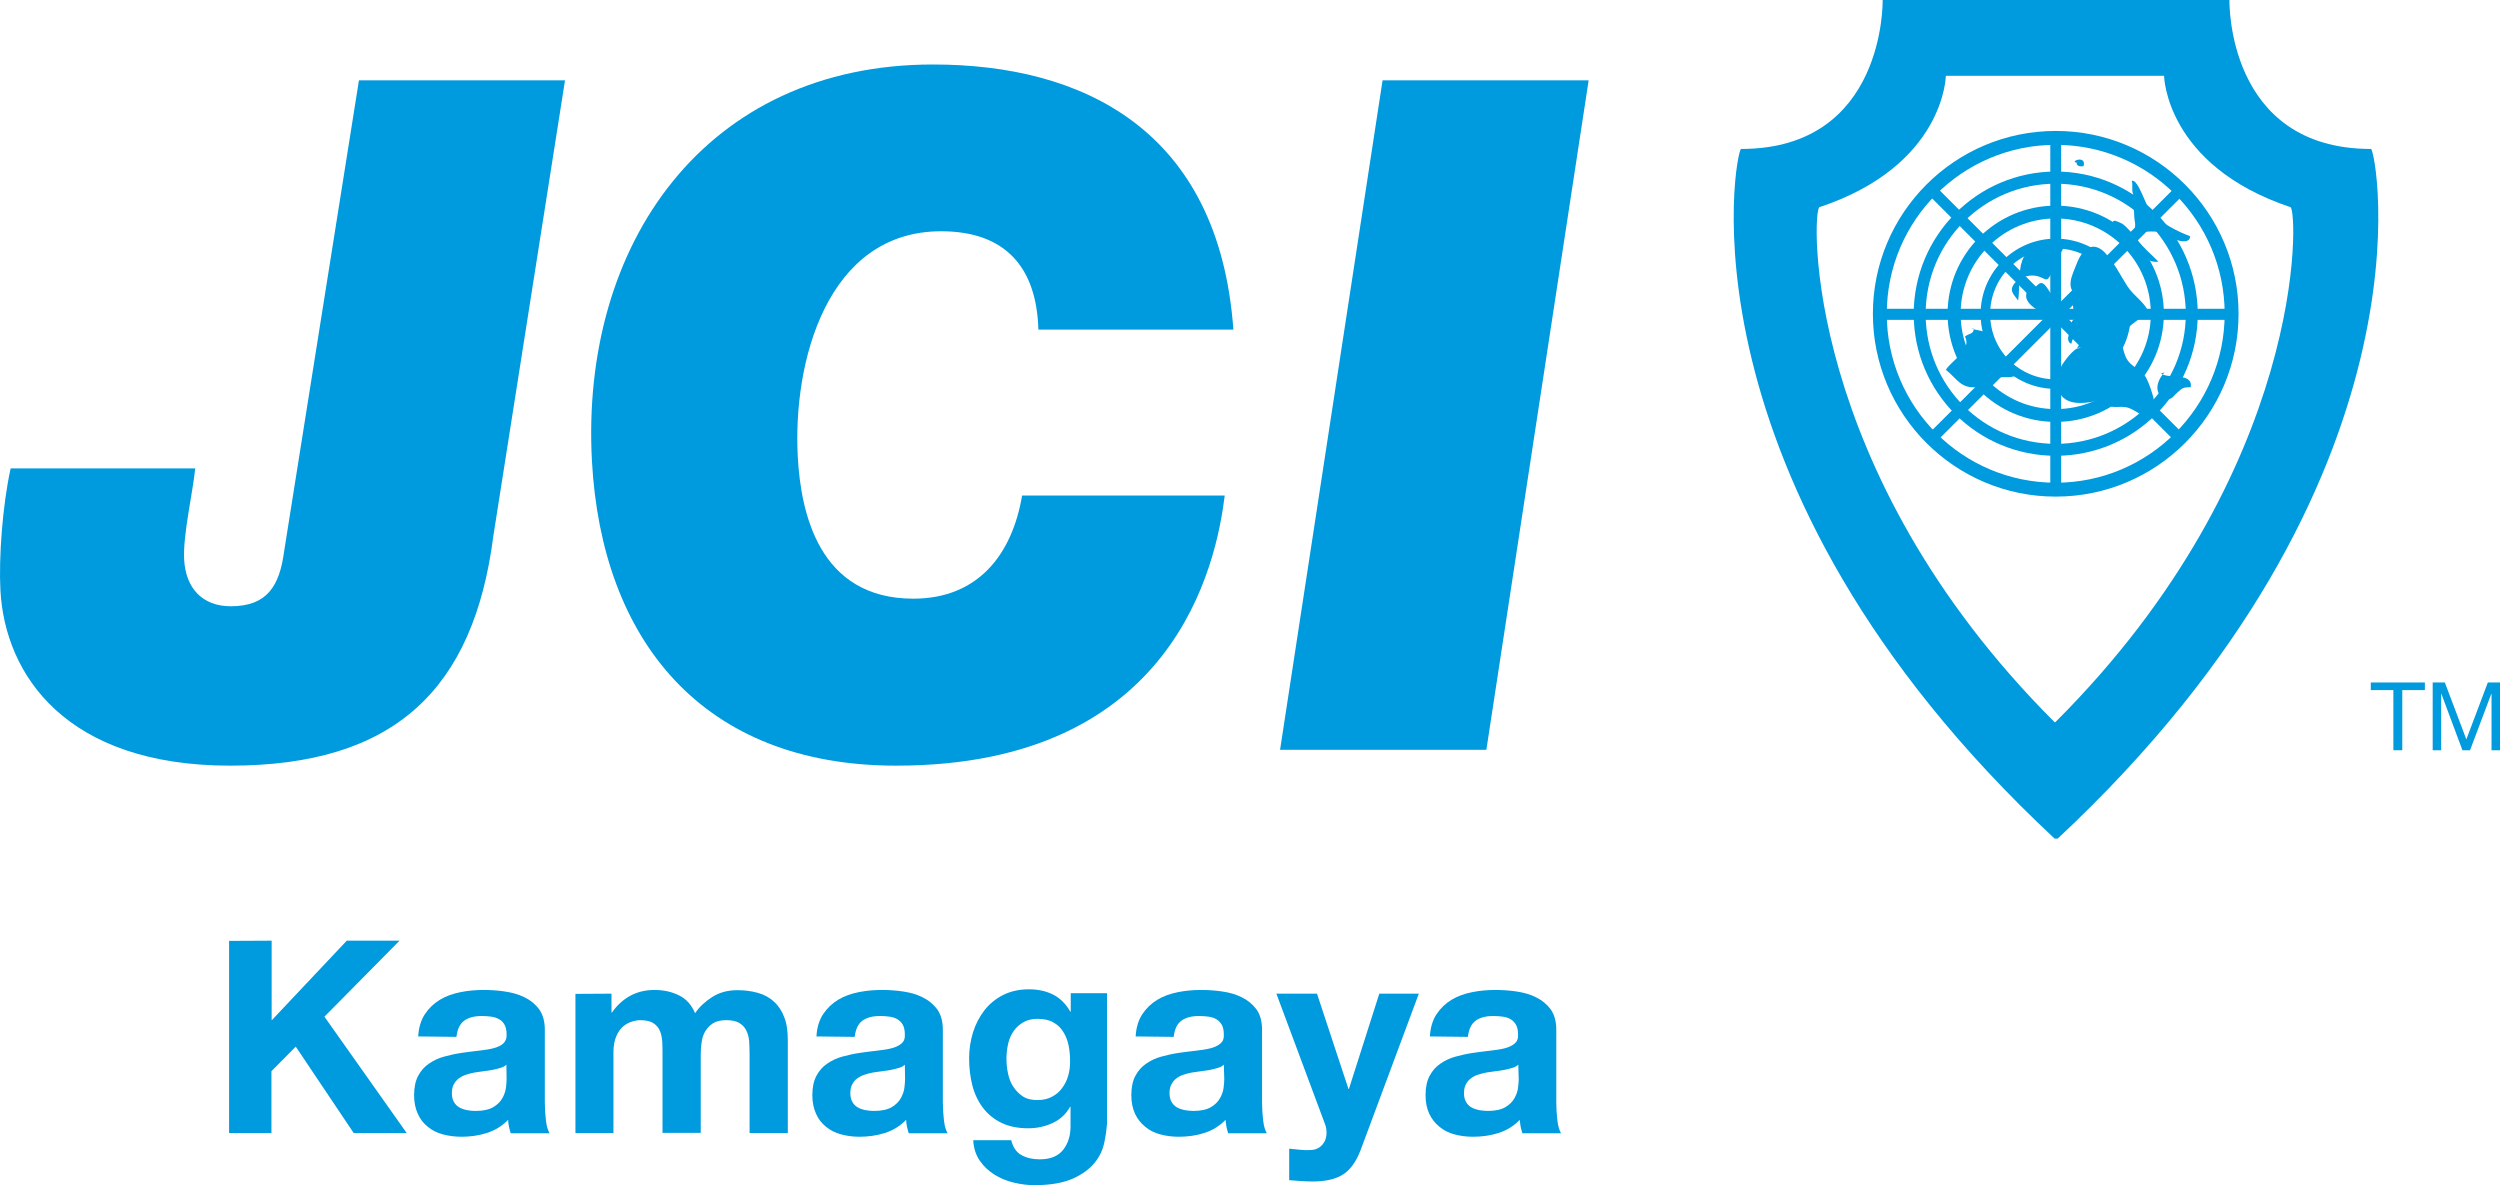 <?xml version="1.0" encoding="utf-8"?>
<!-- Generator: Adobe Illustrator 29.1.0, SVG Export Plug-In . SVG Version: 9.03 Build 55587)  -->
<svg version="1.0" id="_レイヤー_2" xmlns="http://www.w3.org/2000/svg" xmlns:xlink="http://www.w3.org/1999/xlink" x="0px"
	 y="0px" viewBox="0 0 1151.3 545.9" enable-background="new 0 0 1151.3 545.9" xml:space="preserve">
<g id="_レイヤー_1-2">
	<polyline fill="#009ADE" points="1120.3,314.3 1125.9,314.3 1135.8,340.5 1145.7,314.3 1151.3,314.3 1151.3,345.5 1147.4,345.5 
		1147.4,319.5 1147.3,319.5 1137.5,345.5 1134,345.5 1124.3,319.5 1124.2,319.5 1124.2,345.5 1120.3,345.5 	"/>
	<path fill-rule="evenodd" clip-rule="evenodd" fill="#009ADE" d="M946.2,386.2C769.2,221.1,799.4,68.6,801.8,68.6
		C868.5,68.6,867,0,867,0h159.7c0,0-1.6,68.6,65.2,68.6c2.3,0,32.6,152.4-144.3,317.6 M946.2,332.6
		C829.8,216.3,834.4,96.6,837.9,95.4c57.7-19.2,58.2-60.5,58.2-60.5h100.5c0,0,0.6,41.2,58.2,60.5c3.5,1.2,8.2,120.9-108.3,237.2
		H946.2L946.2,332.6z"/>
	<path fill-rule="evenodd" clip-rule="evenodd" fill="#009ADE" d="M981.3,144.6c0,19.1-15.5,34.5-34.6,34.5s-34.6-15.4-34.6-34.5
		s15.5-34.7,34.6-34.7S981.3,125.4,981.3,144.6 M946.7,114.4c-16.6,0-30.2,13.4-30.2,30.2s13.5,30.1,30.2,30.1s30.1-13.5,30.1-30.1
		S963.4,114.4,946.7,114.4"/>
	<path fill-rule="evenodd" clip-rule="evenodd" fill="#009ADE" d="M996.5,144.5c0,27.5-22.3,49.8-49.8,49.8s-49.8-22.3-49.8-49.8
		s22.3-49.8,49.8-49.8S996.5,117,996.5,144.5 M946.7,100.6c-24.2,0-43.8,19.6-43.8,43.9s19.6,43.9,43.8,43.9s43.8-19.6,43.8-43.9
		S970.9,100.6,946.7,100.6"/>
	<path fill-rule="evenodd" clip-rule="evenodd" fill="#009ADE" d="M1012.1,144.6c0,36.1-29.3,65.3-65.4,65.3s-65.4-29.2-65.4-65.3
		S910.6,79,946.7,79S1012.1,108.4,1012.1,144.6 M946.7,84.6c-33.1,0-59.9,26.8-59.9,60s26.8,59.8,59.9,59.8s59.9-26.8,59.9-59.8
		S979.8,84.6,946.7,84.6"/>
	<path fill-rule="evenodd" clip-rule="evenodd" fill="#009ADE" d="M1030.9,144.5c0,46.5-37.7,84.2-84.2,84.2s-84.2-37.8-84.2-84.2
		s37.7-84.2,84.2-84.2S1030.9,98,1030.9,144.5 M946.7,66.7c-43,0-77.8,34.8-77.8,77.8s34.9,77.8,77.8,77.8s77.8-34.9,77.8-77.8
		S989.7,66.7,946.7,66.7"/>
	<rect x="865.5" y="142.2" fill="#009ADE" width="162.4" height="5.1"/>
	<rect x="944.2" y="63.6" fill="#009ADE" width="5" height="162.3"/>
	<polyline fill-rule="evenodd" clip-rule="evenodd" fill="#009ADE" points="1006,89.2 891.1,204 887.5,200.4 1002.4,85.6 	"/>
	<polyline fill-rule="evenodd" clip-rule="evenodd" fill="#009ADE" points="891.1,85.5 1006,200.4 1002.4,204 887.5,89.1 	"/>
	<path fill="#009ADE" d="M227.2,246.8c-9.1,70.8-45.6,105.8-121.2,105.8S2.3,310.8,0.2,271.9c-0.8-14.7,0.9-38.9,4.7-56.2h85
		c-1.1,11.2-5.7,30.6-5.1,41.9c0.7,13.4,8.5,21.6,21.5,21.6c16.8,0,22.4-9.5,24.5-25L165.3,37h94.9L227.2,246.8L227.2,246.8z"/>
	<path fill="#009ADE" d="M564,228.3c-3.9,31.5-23.1,124.3-151.3,124.3c-89.3,0-135.6-57.8-140.1-140.3
		c-5.4-99.8,52.2-182.6,157.1-182.6c68.6,0,131.6,29.8,138.3,122.1h-89.8c-0.8-28.9-15.4-45.3-44.8-45.3c-52.7,0-68.4,60.4-66,104
		c1.4,25.4,9.6,65.2,53.2,65.2c29.8,0,45.5-20.3,50.1-47.5H564L564,228.3z"/>
	<polygon fill="#009ADE" points="636.7,37 731.6,37 684.5,345.3 589.5,345.3 	"/>
	<path fill-rule="evenodd" clip-rule="evenodd" fill="#009ADE" d="M984.7,94.7c-0.9-2-2.2-4.1-2.6-6.1c-0.4-1.7,0.2-3.6-0.4-5.3
		c3-1.1,6.7,12.3,9.1,14.8c4.5,4.6,11.7,8.4,17.8,10.7c-0.1,4-6.6,1.9-8.6,0.7c-3.7-2.4-4.7-2.9-9.6-2.9c-1.6,0-4.2,0.5-5.6-0.3
		c-2.4-1.3-1.2-1.8-1.6-3.9c-0.7-3.6-0.1-6.8-1.1-10.2"/>
	<path fill-rule="evenodd" clip-rule="evenodd" fill="#009ADE" d="M956.5,74.6c-0.7,1.6,1.2,2.3,3,1.9c1-3.1-2-3.8-4.2-2.2
		c0.2,0.1,0.6,0.4,0.8,0.8"/>
	<path fill-rule="evenodd" clip-rule="evenodd" fill="#009ADE" d="M978.6,103.4c-2.4-0.3-6.6-4.2-5.5,0.8c0.5,2.3,4.6,4.3,6.2,5.8
		c4.2,3.5,7.9,11.5,14.7,10.5c-3.3-3.4-6.9-6.3-9.8-10.2c-2.1-2.6-4.2-5.3-6.9-7.3"/>
	<path fill-rule="evenodd" clip-rule="evenodd" fill="#009ADE" d="M958.4,160c-2.6-0.3-6.4,4.6-7.8,6.6c-2,2.6-3.8,7.5-3.3,10.6
		c1.9,11.3,13.6,8.4,21.3,6.9c2.3,4.8,6.1,2.8,10.2,3.4c3.8,0.5,6.9,4.2,10.5,4.4c6.4,0.5,1-14.3-0.9-17.8c-1.9-3.6-6.1-4.8-8.4-7.9
		c-2.2-2.9-2.3-7.6-4.2-11.1c-3.6-6.6-13.4-0.9-17.5,3c-0.9,0.8-1.5,1.4-1.8,2.5"/>
	<path fill-rule="evenodd" clip-rule="evenodd" fill="#009ADE" d="M996.8,171.5c-3.2,3.2-5.5,9.8,0.2,11.8c3.2,1.1,3-0.1,5.8-2.6
		c2.5-2.2,2.5-2.3,6.1-2.4c1-7-10.3-3.6-13.7-6.3"/>
	<path fill-rule="evenodd" clip-rule="evenodd" fill="#009ADE" d="M974.8,155.5c4.7-4,9.3-8.9,15.1-11c-2.3-5.6-6.9-7.7-10.2-12.7
		c-3.4-5.2-6.1-11.1-10.5-15.6c-5.6-5.6-10.3-1.3-12.7,4.9c-1,2.7-2.5,5.6-2.9,8.4c-0.5,3.7,1.1,4.8,2.9,7.9
		c-3.8,1.9-0.8,6.5-0.2,9.5c-3.3,0.2-2.2,3.3-2.4,5.7c-1.6,1.1-2.4,4.9,0,5.7c0.8-4.2,2.1-2.2,3.8-1.5c0,0,0.7,1.2,1.2,1.5
		c0.8,0.5,3.3,0,4.2,0"/>
	<path fill-rule="evenodd" clip-rule="evenodd" fill="#009ADE" d="M907.8,151.3c2.2,0.8,6.7,1.1,8.4,2.6c1.9,1.7,3.1,6.4,5,8.5
		c3.1,3.6,8.1,4.8,7.2,10.5c-3.2,1.7-6.3-0.1-9.1,1.5c-0.7,0.4-0.4,1.6-1.1,2.1c-2.1,1.5-5.2,1.6-7.7,1.8c-7.6,0.7-9-3.7-14.4-8
		c2.8-4.4,12.1-9.3,8.8-15.3c1.7-1.5,4-1,4.1-3.6"/>
	<path fill-rule="evenodd" clip-rule="evenodd" fill="#009ADE" d="M929.4,138.4c1-6.6-0.5-14.8,3-20.8c2.6-4.5,14.9-8.4,19.8-5.8
		c-1.2-0.6-6.3,11.9-6.9,13c-3.2,6.5-2.6,3.1-7.9,2.2c-3.1-0.6-7.6,0.9-9.6,3.4C925,133.9,927.3,135.4,929.4,138.4"/>
	<path fill-rule="evenodd" clip-rule="evenodd" fill="#009ADE" d="M934.8,132.3c-6.4,7.4,6.7,12.1,11.5,14.5c3-5.1-0.5-9.6-3.2-13.7
		c-3.8-5.9-4.3-0.7-8.6,0.8c0.1,0.5-0.2,0.5-0.4,0.7"/>
	<polyline fill="#009ADE" points="1102.2,317.8 1091.8,317.8 1091.8,314.3 1116.7,314.3 1116.7,317.8 1106.3,317.8 1106.3,345.5 
		1102.2,345.5 	"/>
	<path fill="#009ADE" d="M125.1,433.2v36.7l34.6-36.7H184l-34.6,35l37.9,53.6h-24.4l-26.7-39.8l-11.2,11.3v28.5h-19.5v-88.5
		L125.1,433.2L125.1,433.2z"/>
	<path fill="#009ADE" d="M192.6,477.3c0.2-4.1,1.3-7.6,3.1-10.3s4.1-4.9,6.9-6.6s6-2.8,9.5-3.5s7.1-1,10.6-1c3.2,0,6.5,0.2,9.8,0.7
		c3.3,0.5,6.3,1.3,9.1,2.7c2.7,1.3,5,3.2,6.7,5.5c1.7,2.4,2.6,5.5,2.6,9.4v33.4c0,2.9,0.2,5.7,0.5,8.3c0.3,2.7,0.9,4.6,1.7,6h-17.9
		c-0.3-1-0.6-2-0.8-3c-0.2-1-0.4-2.1-0.4-3.2c-2.8,2.9-6.1,4.9-9.9,6.1c-3.8,1.2-7.7,1.7-11.6,1.7c-3.1,0-5.9-0.4-8.6-1.1
		c-2.6-0.7-5-1.9-6.9-3.5c-2-1.6-3.5-3.5-4.6-6c-1.1-2.4-1.7-5.2-1.7-8.5c0-3.6,0.6-6.6,1.9-9s2.9-4.2,5-5.6c2-1.4,4.3-2.5,6.9-3.2
		s5.2-1.3,7.9-1.7s5.2-0.7,7.8-1s4.8-0.6,6.8-1.1c2-0.5,3.6-1.2,4.7-2.2s1.7-2.3,1.6-4.1c0-1.9-0.3-3.4-0.9-4.5s-1.4-2-2.5-2.6
		s-2.2-1-3.6-1.2c-1.4-0.2-2.8-0.3-4.4-0.3c-3.5,0-6.2,0.7-8.2,2.2c-2,1.5-3.1,4-3.5,7.4L192.6,477.3L192.6,477.3z M233.2,490.3
		c-0.7,0.7-1.7,1.2-2.8,1.5s-2.3,0.7-3.6,0.9c-1.3,0.2-2.6,0.5-4,0.6c-1.4,0.2-2.8,0.4-4.2,0.6c-1.3,0.2-2.6,0.6-3.9,1
		c-1.3,0.4-2.4,1-3.4,1.7c-0.9,0.7-1.7,1.6-2.3,2.7c-0.6,1.1-0.9,2.4-0.9,4.1s0.3,2.9,0.9,4s1.4,1.9,2.4,2.5c1,0.6,2.1,1,3.5,1.3
		s2.7,0.4,4.1,0.4c3.5,0,6.2-0.6,8.1-1.7s3.3-2.5,4.2-4.1c0.9-1.6,1.5-3.2,1.7-4.9c0.2-1.6,0.3-3,0.3-4L233.2,490.3L233.2,490.3z"/>
	<path fill="#009ADE" d="M281.6,457.6v8.7h0.2c2.3-3.3,5.1-5.9,8.4-7.7c3.3-1.8,7-2.7,11.2-2.7s7.8,0.8,11.1,2.4
		c3.4,1.6,5.9,4.3,7.6,8.3c1.9-2.8,4.5-5.3,7.8-7.4c3.3-2.1,7.1-3.2,11.6-3.2c3.4,0,6.5,0.4,9.4,1.2c2.9,0.8,5.4,2.1,7.4,4
		c2.1,1.8,3.7,4.2,4.8,7.1c1.2,2.9,1.7,6.5,1.7,10.6v42.9h-17.6v-36.3c0-2.1-0.1-4.2-0.2-6.1c-0.2-1.9-0.6-3.5-1.4-5
		s-1.8-2.5-3.3-3.4c-1.5-0.8-3.4-1.2-5.9-1.2s-4.5,0.5-6,1.4c-1.5,1-2.7,2.2-3.6,3.7s-1.5,3.3-1.7,5.2c-0.3,1.9-0.4,3.9-0.4,5.9
		v35.7h-17.6v-36c0-1.9,0-3.8-0.1-5.6c-0.1-1.9-0.4-3.6-1-5.1c-0.6-1.6-1.6-2.8-3.1-3.8s-3.6-1.4-6.4-1.4c-0.8,0-1.9,0.2-3.3,0.6
		c-1.4,0.4-2.7,1.1-4,2.1s-2.4,2.5-3.3,4.5s-1.4,4.5-1.4,7.6v37.2H265v-64.1L281.6,457.6L281.6,457.6z"/>
	<path fill="#009ADE" d="M376,477.3c0.2-4.1,1.3-7.6,3.1-10.3s4.1-4.9,6.9-6.6s6-2.8,9.5-3.5s7-1,10.6-1c3.2,0,6.5,0.2,9.8,0.7
		c3.3,0.5,6.3,1.3,9,2.7c2.7,1.3,5,3.2,6.7,5.5c1.7,2.4,2.6,5.5,2.6,9.4v33.4c0,2.9,0.2,5.7,0.5,8.3c0.3,2.7,0.9,4.6,1.7,6h-17.9
		c-0.3-1-0.6-2-0.8-3c-0.2-1-0.4-2.1-0.4-3.2c-2.8,2.9-6.1,4.9-9.9,6.1c-3.8,1.2-7.7,1.7-11.6,1.7c-3.1,0-5.9-0.4-8.5-1.1
		c-2.6-0.7-5-1.9-6.9-3.5c-2-1.6-3.5-3.5-4.6-6c-1.1-2.4-1.7-5.2-1.7-8.5c0-3.6,0.6-6.6,1.9-9s2.9-4.2,5-5.6c2-1.4,4.3-2.5,6.9-3.2
		s5.2-1.3,7.9-1.7c2.6-0.4,5.2-0.7,7.8-1s4.8-0.6,6.8-1.1c2-0.5,3.5-1.2,4.7-2.2s1.7-2.3,1.6-4.1c0-1.9-0.3-3.4-0.9-4.5
		s-1.5-2-2.5-2.6s-2.2-1-3.6-1.2c-1.4-0.2-2.8-0.3-4.4-0.3c-3.5,0-6.2,0.7-8.2,2.2c-2,1.5-3.1,4-3.5,7.4L376,477.3L376,477.3z
		 M416.7,490.3c-0.7,0.7-1.7,1.2-2.8,1.5s-2.3,0.7-3.6,0.9c-1.3,0.2-2.6,0.5-4,0.6c-1.4,0.2-2.8,0.4-4.2,0.6c-1.3,0.2-2.6,0.6-3.9,1
		c-1.3,0.4-2.4,1-3.4,1.7s-1.7,1.6-2.3,2.7c-0.6,1.1-0.9,2.4-0.9,4.1s0.3,2.9,0.9,4s1.4,1.9,2.4,2.5c1,0.6,2.1,1,3.5,1.3
		s2.7,0.4,4.1,0.4c3.5,0,6.2-0.6,8.1-1.7s3.3-2.5,4.2-4.1c0.9-1.6,1.5-3.2,1.7-4.9c0.2-1.6,0.3-3,0.3-4L416.7,490.3L416.7,490.3z"/>
	<path fill="#009ADE" d="M508.5,526.4c-0.7,3.3-2.2,6.4-4.5,9.2c-2.3,2.8-5.7,5.3-10,7.2s-10.2,3-17.6,3c-3.1,0-6.3-0.4-9.6-1.2
		s-6.2-2-8.9-3.7c-2.7-1.7-4.9-3.8-6.7-6.4c-1.8-2.6-2.8-5.7-3-9.4h17.5c0.8,3.3,2.4,5.6,4.8,6.9s5.2,1.9,8.3,1.9
		c5,0,8.6-1.5,10.9-4.5c2.3-3,3.4-6.7,3.3-11.3v-8.4h-0.2c-1.9,3.4-4.6,5.9-8.1,7.5s-7.2,2.4-11.1,2.4c-4.8,0-8.9-0.8-12.4-2.5
		s-6.3-4-8.5-6.9c-2.2-2.9-3.9-6.4-4.9-10.3c-1-3.9-1.5-8.1-1.5-12.5c0-4.1,0.6-8.1,1.8-12c1.2-3.8,3-7.2,5.3-10.2
		c2.3-2.9,5.2-5.3,8.6-7c3.4-1.7,7.4-2.6,11.8-2.6c4.2,0,7.9,0.8,11.1,2.4c3.2,1.6,5.9,4.2,8,7.9h0.2v-8.5h16.7v60
		C509.6,520.2,509.2,523.1,508.5,526.4L508.5,526.4z M484.4,505.1c1.9-1,3.5-2.3,4.7-4c1.2-1.6,2.2-3.5,2.8-5.6
		c0.6-2.1,0.9-4.3,0.9-6.6c0-2.6-0.2-5.1-0.7-7.5c-0.5-2.4-1.3-4.4-2.5-6.3s-2.7-3.3-4.6-4.3c-1.9-1.1-4.3-1.6-7.2-1.6
		c-2.5,0-4.6,0.5-6.4,1.5c-1.8,1-3.3,2.3-4.5,4c-1.2,1.7-2.1,3.6-2.6,5.8c-0.5,2.2-0.8,4.5-0.8,6.9s0.2,4.6,0.7,6.9
		c0.5,2.3,1.2,4.3,2.4,6.1s2.6,3.3,4.4,4.5c1.8,1.2,4.1,1.7,6.8,1.7C480.3,506.6,482.5,506.1,484.4,505.1L484.4,505.1z"/>
	<path fill="#009ADE" d="M523,477.3c0.2-4.1,1.3-7.6,3.1-10.3c1.8-2.7,4.1-4.9,6.9-6.6s6-2.8,9.5-3.5s7-1,10.6-1
		c3.2,0,6.5,0.2,9.8,0.7c3.3,0.5,6.3,1.3,9,2.7c2.7,1.3,5,3.2,6.7,5.5s2.6,5.5,2.6,9.4v33.4c0,2.9,0.2,5.7,0.5,8.3
		c0.3,2.7,0.9,4.6,1.7,6h-17.8c-0.3-1-0.6-2-0.8-3c-0.2-1-0.3-2.1-0.4-3.2c-2.8,2.9-6.1,4.9-9.9,6.1c-3.8,1.2-7.7,1.7-11.7,1.7
		c-3.1,0-5.9-0.4-8.5-1.1c-2.7-0.7-5-1.9-6.9-3.5c-2-1.6-3.5-3.5-4.7-6c-1.1-2.4-1.7-5.2-1.7-8.5c0-3.6,0.6-6.6,1.9-9
		c1.3-2.4,2.9-4.2,5-5.6c2-1.4,4.3-2.5,6.9-3.2s5.2-1.3,7.9-1.7s5.2-0.7,7.8-1s4.8-0.6,6.8-1.1c2-0.5,3.5-1.2,4.7-2.2
		c1.2-1,1.7-2.3,1.6-4.1c0-1.9-0.3-3.4-0.9-4.5s-1.5-2-2.5-2.6c-1-0.6-2.2-1-3.6-1.2c-1.4-0.2-2.8-0.3-4.4-0.3
		c-3.5,0-6.2,0.7-8.2,2.2c-2,1.5-3.1,4-3.5,7.4L523,477.3L523,477.3z M563.6,490.3c-0.7,0.7-1.7,1.2-2.8,1.5s-2.3,0.7-3.6,0.9
		c-1.3,0.2-2.6,0.5-4,0.6c-1.4,0.2-2.8,0.4-4.2,0.6c-1.3,0.2-2.6,0.6-3.9,1c-1.3,0.4-2.4,1-3.3,1.7c-1,0.7-1.7,1.6-2.3,2.7
		c-0.6,1.1-0.9,2.4-0.9,4.1s0.3,2.9,0.9,4s1.4,1.9,2.4,2.5c1,0.6,2.2,1,3.5,1.3c1.3,0.2,2.7,0.4,4.1,0.4c3.5,0,6.2-0.6,8.1-1.7
		s3.3-2.5,4.2-4.1c0.9-1.6,1.5-3.2,1.7-4.9c0.2-1.6,0.3-3,0.3-4L563.6,490.3L563.6,490.3z"/>
	<path fill="#009ADE" d="M618.6,540.8c-3.4,2.2-8.1,3.3-14.1,3.3c-1.8,0-3.6-0.1-5.4-0.2c-1.8-0.1-3.6-0.3-5.4-0.4V529
		c1.7,0.2,3.3,0.3,5.1,0.5c1.7,0.2,3.5,0.2,5.2,0.1c2.3-0.2,4-1.2,5.2-2.7s1.7-3.3,1.7-5.2c0-1.4-0.2-2.7-0.7-4l-22.4-60.1h18.7
		l14.5,43.9h0.2l14-43.9h18.2l-26.8,72C624.6,534.8,622,538.6,618.6,540.8L618.6,540.8z"/>
	<path fill="#009ADE" d="M658.5,477.3c0.2-4.1,1.3-7.6,3.1-10.3c1.8-2.7,4.1-4.9,6.9-6.6s6-2.8,9.5-3.5c3.5-0.7,7-1,10.6-1
		c3.2,0,6.5,0.2,9.8,0.7c3.3,0.5,6.3,1.3,9,2.7c2.7,1.3,5,3.2,6.7,5.5c1.7,2.4,2.6,5.5,2.6,9.4v33.4c0,2.9,0.2,5.7,0.5,8.3
		c0.3,2.7,0.9,4.6,1.7,6h-17.8c-0.3-1-0.6-2-0.8-3c-0.2-1-0.3-2.1-0.4-3.2c-2.8,2.9-6.1,4.9-9.9,6.1c-3.8,1.2-7.7,1.7-11.7,1.7
		c-3.1,0-5.9-0.4-8.5-1.1c-2.7-0.7-5-1.9-6.9-3.5c-2-1.6-3.5-3.5-4.7-6c-1.1-2.4-1.7-5.2-1.7-8.5c0-3.6,0.6-6.6,1.9-9
		c1.3-2.4,2.9-4.2,5-5.6c2-1.4,4.3-2.5,6.9-3.2s5.2-1.3,7.9-1.7s5.2-0.7,7.8-1s4.8-0.6,6.8-1.1s3.5-1.2,4.7-2.2
		c1.2-1,1.7-2.3,1.6-4.1c0-1.9-0.3-3.4-0.9-4.5s-1.5-2-2.5-2.6c-1-0.6-2.2-1-3.6-1.2c-1.4-0.2-2.8-0.3-4.4-0.3
		c-3.5,0-6.2,0.7-8.2,2.2c-2,1.5-3.1,4-3.5,7.4L658.5,477.3L658.5,477.3z M699.2,490.3c-0.7,0.7-1.7,1.2-2.8,1.5s-2.3,0.7-3.6,0.9
		c-1.3,0.2-2.6,0.5-4,0.6c-1.4,0.2-2.8,0.4-4.2,0.6c-1.3,0.2-2.6,0.6-3.9,1c-1.3,0.4-2.4,1-3.3,1.7c-1,0.7-1.7,1.6-2.3,2.7
		c-0.6,1.1-0.9,2.4-0.9,4.1s0.3,2.9,0.9,4s1.4,1.9,2.4,2.5c1,0.6,2.2,1,3.5,1.3c1.3,0.2,2.7,0.4,4.1,0.4c3.5,0,6.2-0.6,8.1-1.7
		s3.3-2.5,4.2-4.1c0.9-1.6,1.5-3.2,1.7-4.9c0.2-1.6,0.3-3,0.3-4L699.2,490.3L699.2,490.3z"/>
</g>
</svg>
